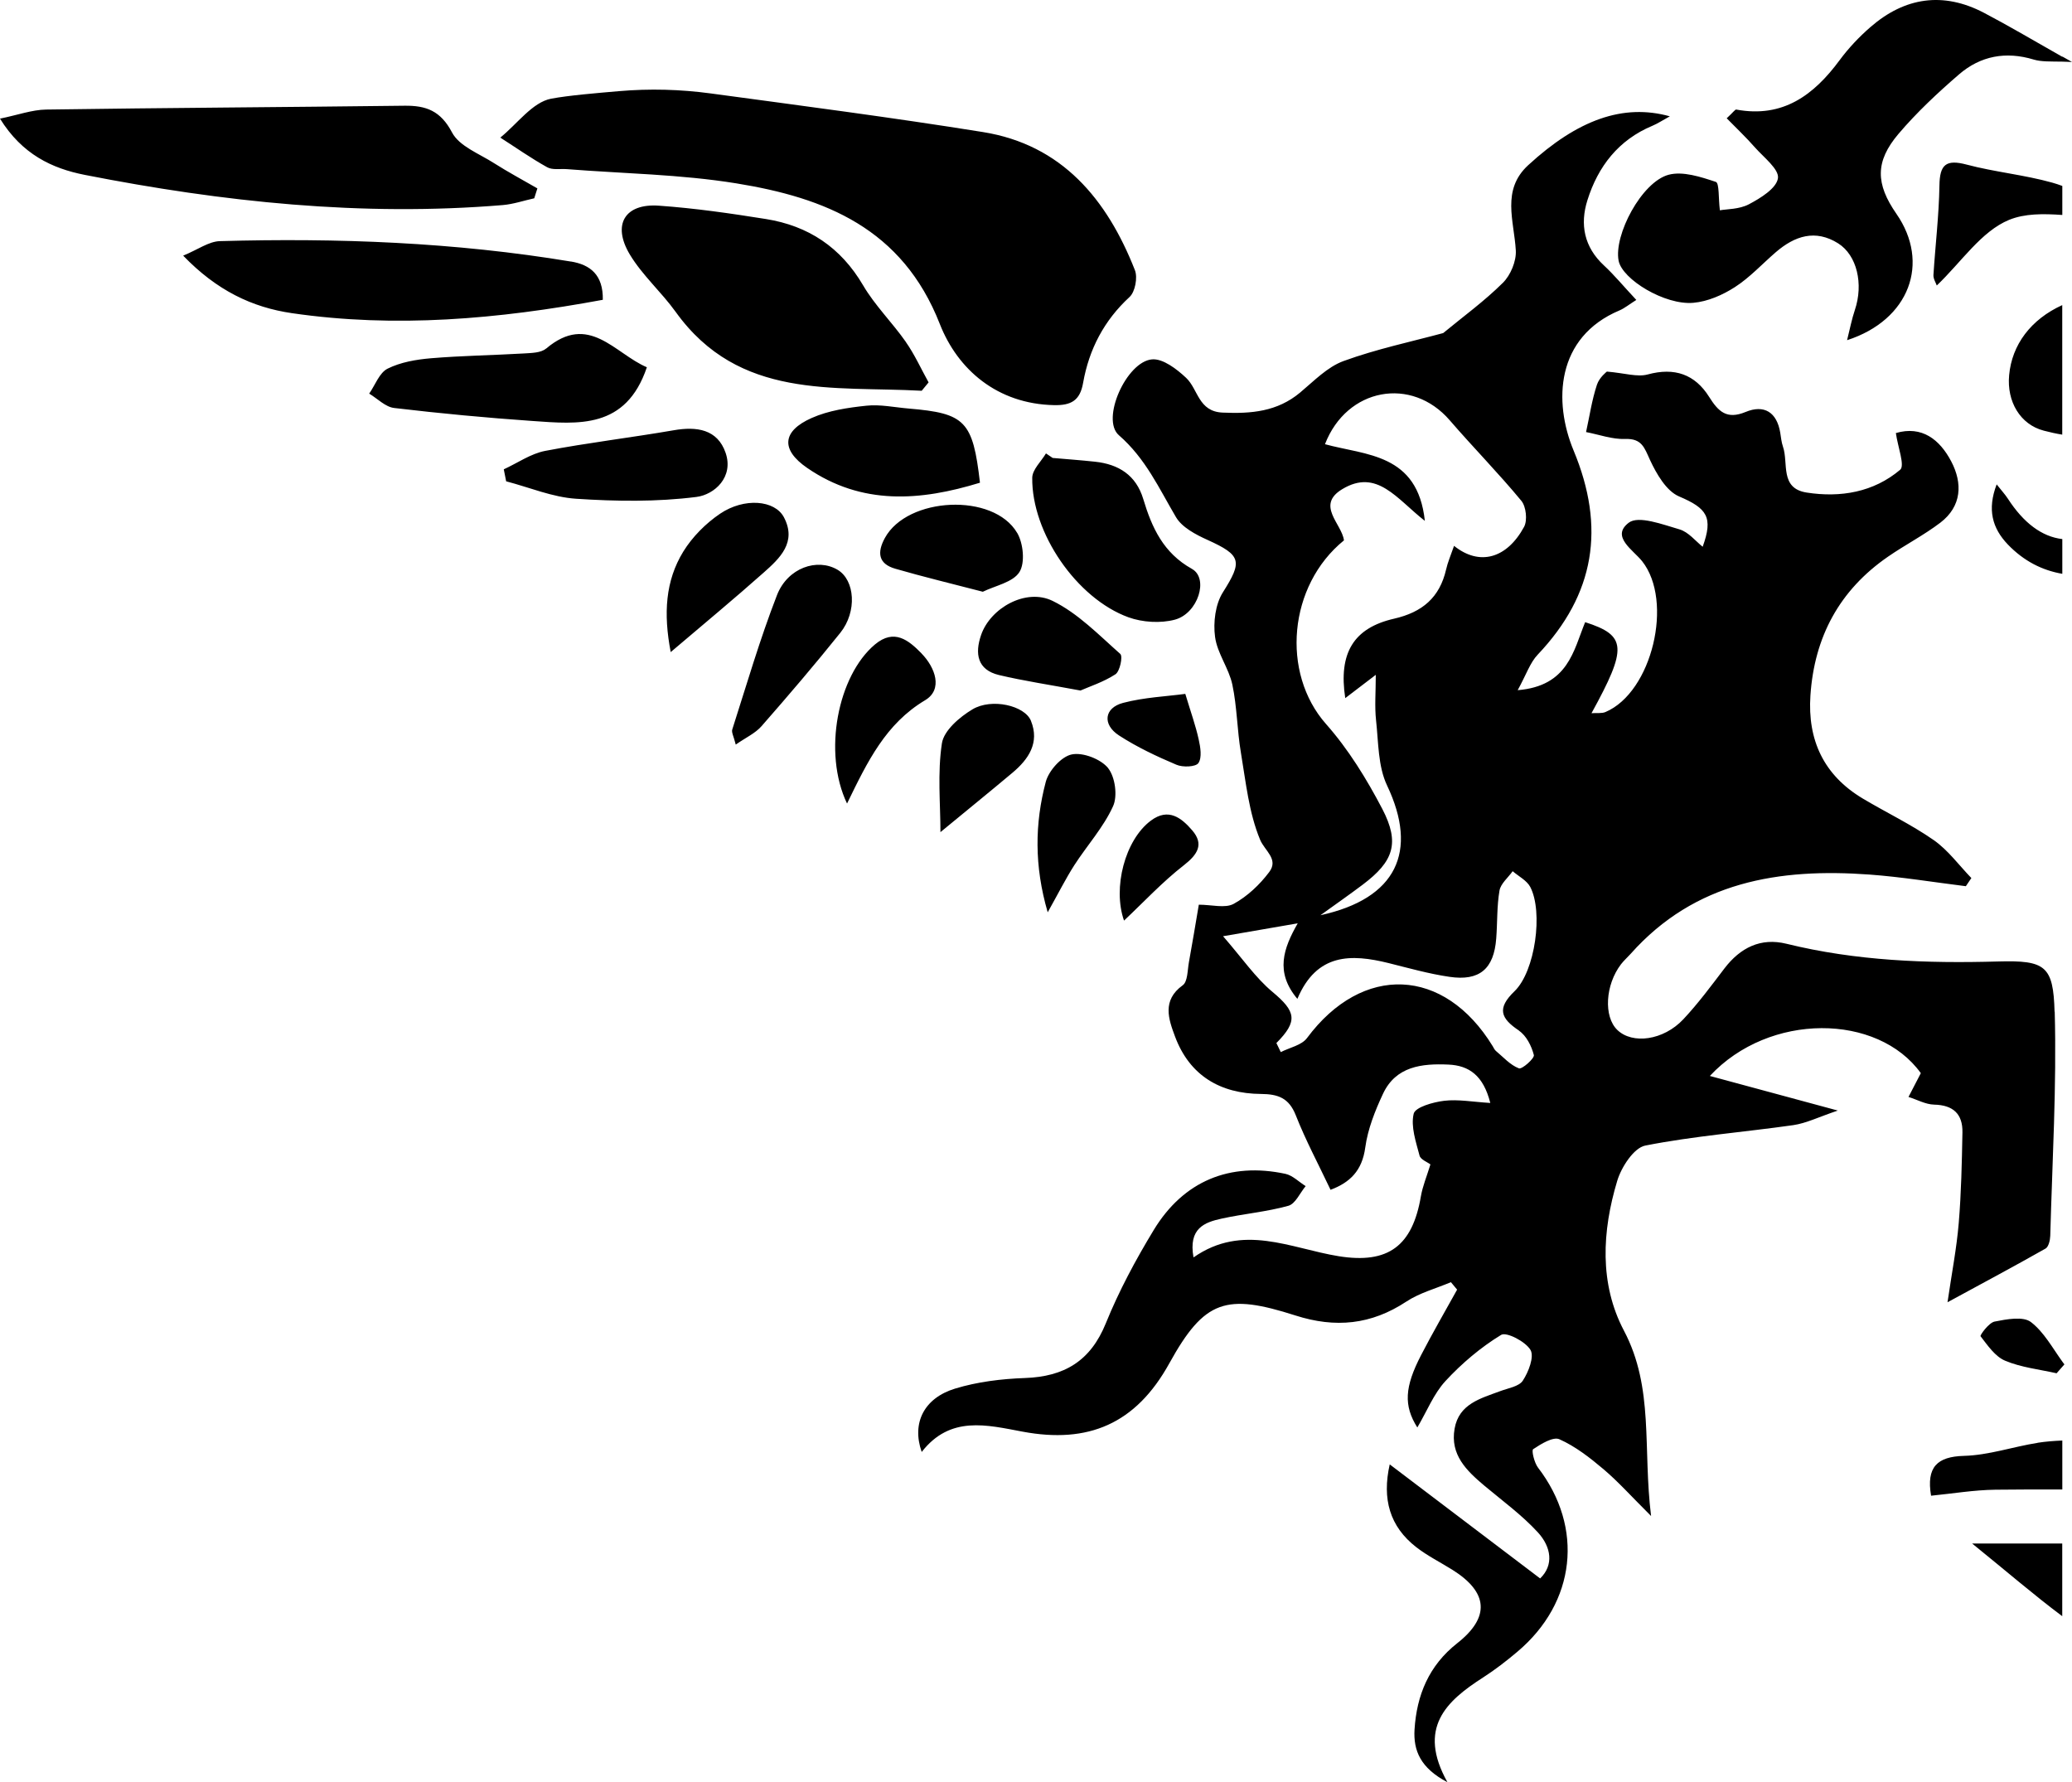 <svg width="386" height="332" viewBox="0 0 386 332" fill="none" xmlns="http://www.w3.org/2000/svg">
<path d="M384.182 253.625C382.338 251.052 380.754 248.128 378.352 246.282C376.898 245.165 373.808 245.75 371.574 246.191C370.51 246.399 368.822 248.738 368.964 248.92C370.289 250.636 371.678 252.702 373.548 253.482C376.547 254.742 379.91 255.093 383.13 255.821C383.481 255.418 383.832 255.028 384.182 254.625C384.312 254.469 384.442 254.326 384.585 254.171C384.442 253.989 384.312 253.807 384.182 253.625ZM222.111 154.691C220.15 152.417 217.709 150.389 214.398 152.871C209.568 156.471 207.257 165.399 209.399 171.494C213.022 168.089 216.528 164.307 220.553 161.175C223.15 159.148 224.305 157.251 222.111 154.691ZM223.306 137.732C222.747 135.185 221.851 132.703 220.813 129.259C217.372 129.727 213.191 129.896 209.23 130.935C205.699 131.858 205.322 134.964 208.464 137.004C211.814 139.174 215.476 140.903 219.164 142.462C220.345 142.969 222.747 142.878 223.254 142.15C223.955 141.124 223.63 139.174 223.306 137.732ZM206.452 143.099C205.088 141.41 201.751 140.11 199.661 140.539C197.726 140.929 195.363 143.58 194.818 145.659C192.779 153.378 192.649 161.253 195.181 169.947C197.194 166.361 198.531 163.684 200.128 161.188C202.505 157.498 205.556 154.145 207.348 150.207C208.231 148.297 207.75 144.749 206.439 143.099M192.065 134.288C190.922 131.429 184.729 130 181.158 132.144C178.769 133.573 175.835 136.081 175.471 138.473C174.627 143.996 175.198 149.74 175.198 155.016C180.132 150.948 184.417 147.478 188.624 143.944C191.624 141.422 193.701 138.356 192.065 134.301M171.667 121.708C169.265 119.265 166.59 117.043 162.993 120.058C156.085 125.854 153.242 140.175 157.799 149.688C161.63 141.799 165.019 134.821 172.342 130.441C175.705 128.44 174.251 124.36 171.654 121.708M382.299 34.016C377.08 32.56 371.613 32.053 366.381 30.663C362.511 29.636 361.356 30.663 361.304 34.574C361.213 40.136 360.538 45.685 360.187 51.234C360.148 51.936 360.641 52.69 360.81 53.184C365.394 48.817 369.094 43.086 374.288 40.955C377.223 39.76 380.663 39.798 384.195 40.045V34.639C383.572 34.405 382.949 34.197 382.299 34.016ZM189.494 99.278C185.08 91.728 169.031 92.547 164.85 100.214C163.357 102.943 163.629 105.035 166.785 105.945C171.991 107.453 177.25 108.713 183.093 110.234C185.43 109.09 188.702 108.479 189.91 106.569C191 104.853 190.637 101.215 189.494 99.265M208.711 121.825C204.699 118.278 200.804 114.236 196.09 111.936C191.117 109.506 184.482 113.274 182.768 118.304C181.587 121.734 182.041 124.775 186.105 125.75C190.715 126.842 195.415 127.543 201.284 128.635C202.92 127.907 205.569 127.063 207.802 125.607C208.633 125.061 209.205 122.267 208.711 121.838M146.035 96.354C144.335 93.145 138.647 92.664 134.155 95.692C131.48 97.498 128.974 100.019 127.286 102.761C123.962 108.193 123.572 114.288 124.949 121.475C131.155 116.198 136.791 111.533 142.244 106.686C145.282 103.996 148.49 101.007 146.035 96.354ZM156.033 106.14C152.255 103.905 146.737 105.763 144.75 110.857C141.569 119.044 139.102 127.517 136.414 135.899C136.245 136.445 136.7 137.199 137.063 138.706C138.946 137.394 140.712 136.601 141.867 135.276C146.866 129.571 151.801 123.801 156.54 117.888C159.708 113.937 159.28 108.063 156.033 106.14ZM135.168 84.334C133.648 79.954 129.779 79.408 125.52 80.149C117.548 81.527 109.497 82.475 101.551 83.996C98.863 84.516 96.409 86.257 93.851 87.427C93.994 88.167 94.15 88.921 94.293 89.662C98.629 90.792 102.927 92.625 107.329 92.911C114.769 93.404 122.365 93.508 129.74 92.573C133.116 92.144 136.739 88.856 135.168 84.334ZM367.393 287.53C373.834 292.741 378.885 297.107 384.182 301.071V287.53H367.393ZM169.303 76.108C166.668 75.887 163.993 75.302 161.409 75.575C157.955 75.939 154.345 76.472 151.216 77.862C145.698 80.305 145.412 83.762 150.372 87.167C160.578 94.184 171.472 93.326 182.561 89.922C181.236 78.421 179.821 76.991 169.303 76.108ZM379.612 268.777C375.002 269.505 370.458 271.091 365.848 271.207C360.888 271.35 358.837 273.287 359.746 278.628C363.745 278.238 367.718 277.562 371.717 277.51C375.872 277.458 380.027 277.458 384.195 277.471V268.349C382.663 268.413 381.131 268.53 379.612 268.764M101.707 64.945C100.772 65.737 99.032 65.75 97.656 65.841C91.865 66.179 86.048 66.257 80.282 66.738C77.53 66.972 74.634 67.466 72.206 68.674C70.674 69.441 69.895 71.728 68.778 73.327C70.336 74.262 71.804 75.822 73.453 76.004C81.996 77.017 90.592 77.823 99.175 78.421C107.731 79.019 116.6 79.98 120.508 68.414C114.509 65.867 109.718 58.174 101.733 64.945M222.046 105.971C216.722 103.008 214.58 98.278 212.983 92.963C211.646 88.518 208.399 86.478 203.998 86.01C201.375 85.724 198.739 85.542 196.103 85.308C195.688 85.022 195.259 84.749 194.857 84.464C193.961 85.971 192.312 87.479 192.299 89.012C192.182 99.226 200.544 111.468 210.217 114.99C212.84 115.939 216.203 116.146 218.878 115.432C223.202 114.262 225.214 107.738 222.059 105.984M106.368 48.726C84.71 45.127 62.883 44.308 40.979 44.919C38.888 44.971 36.837 46.517 34.123 47.622C40.355 54.093 46.952 57.264 54.418 58.343C73.647 61.137 92.709 59.474 112.302 55.848C112.38 51.195 109.965 49.311 106.355 48.713M168.745 63.684C166.226 60.084 162.993 56.913 160.786 53.145C156.631 46.062 150.58 42.06 142.673 40.799C136.076 39.746 129.428 38.785 122.78 38.317C116.418 37.849 113.99 41.826 117.327 47.401C119.651 51.273 123.209 54.392 125.871 58.096C137.699 74.548 155.228 71.884 171.706 72.794C172.134 72.274 172.563 71.754 172.991 71.234C171.589 68.713 170.394 66.049 168.745 63.697M92.007 30.377C89.268 28.622 85.567 27.245 84.217 24.685C82.087 20.63 79.374 19.643 75.348 19.695C53.093 19.968 30.851 20.084 8.596 20.409C5.96 20.448 3.324 21.423 0 22.099C4.129 28.765 9.712 31.378 15.763 32.573C41.485 37.628 67.428 40.383 93.682 38.2C95.656 38.031 97.578 37.368 99.525 36.94C99.72 36.329 99.915 35.705 100.11 35.094C97.409 33.535 94.643 32.053 92.007 30.377ZM374.288 69.909C373.834 74.782 376.34 79.084 380.754 80.227C381.897 80.526 383.052 80.786 384.182 80.968V56.836C378.339 59.499 374.807 64.204 374.288 69.896M384.182 10.572C378.573 7.388 374.132 4.763 369.575 2.372C362.005 -1.579 354.863 -0.526 348.475 5.023C346.359 6.855 344.372 8.96 342.71 11.209C337.893 17.732 332.128 22.021 323.454 20.409C323.246 20.37 322.961 20.838 321.675 22.034C323.454 23.853 325.298 25.595 326.96 27.492C328.596 29.337 331.479 31.546 331.219 33.21C330.933 35.094 327.973 36.913 325.804 38.057C324 39.006 321.662 38.941 320.403 39.175C320.117 36.926 320.312 34.106 319.65 33.886C316.832 32.95 313.495 31.845 310.833 32.56C305.808 33.925 300.615 43.801 301.537 48.57C302.225 52.053 310.158 56.887 315.469 56.407C318.131 56.173 320.896 54.964 323.182 53.496C325.973 51.702 328.284 49.168 330.829 46.972C334.335 43.957 338.178 42.657 342.437 45.334C345.956 47.557 347.177 52.911 345.554 57.732C344.982 59.422 344.645 61.189 344.099 63.372C355.772 59.59 359.603 48.934 353.292 39.837C349.423 34.262 349.28 30.117 353.682 24.932C357.084 20.929 360.979 17.291 364.965 13.847C368.951 10.416 373.665 9.519 378.859 11.092C380.3 11.521 381.897 11.443 384.208 11.482C384.766 11.495 385.364 11.508 386 11.546C385.39 11.196 384.792 10.858 384.208 10.533M211.425 50.325C206.244 37.134 197.83 26.946 183.08 24.594C166.239 21.891 149.32 19.695 132.415 17.407C126.754 16.641 121.028 16.485 115.327 16.979C111.107 17.342 105.953 17.771 102.681 18.382C99.188 19.045 96.344 23.099 93.202 25.634C96.111 27.492 98.928 29.48 101.94 31.157C102.927 31.702 104.356 31.416 105.589 31.507C116.132 32.339 126.78 32.469 137.18 34.158C153.709 36.836 168.096 42.528 175.082 60.357C178.406 68.83 185.768 75.25 196.363 75.471C199.544 75.536 201.206 74.626 201.777 71.312C202.881 65.088 205.66 59.72 210.425 55.328C211.464 54.379 211.97 51.702 211.425 50.325ZM374.054 92.898C373.535 92.105 372.886 91.403 371.964 90.234C370.185 94.899 371.133 98.382 374.041 101.423C377.041 104.542 380.456 106.244 384.195 106.894V100.422C380.378 99.98 376.976 97.407 374.054 92.898ZM382.754 188.492C382.52 179.928 381.053 178.862 372.237 179.109C358.928 179.486 345.787 179.005 332.803 175.808C328.012 174.626 324.207 176.536 321.247 180.409C318.793 183.632 316.365 186.919 313.599 189.869C309.898 193.82 304.107 194.587 301.29 191.858C298.719 189.375 299.044 183.463 301.991 179.616C302.523 178.927 303.199 178.329 303.796 177.667C315.78 164.203 331.453 161.695 348.267 162.917C354.279 163.359 360.239 164.346 366.225 165.087C366.562 164.567 366.9 164.073 367.251 163.567C364.939 161.175 362.914 158.368 360.239 156.497C356.058 153.586 351.397 151.364 346.995 148.739C339.75 144.398 336.711 137.862 337.27 129.558C337.997 118.668 342.671 109.948 351.708 103.71C354.902 101.501 358.395 99.707 361.472 97.368C365.485 94.301 365.64 90.013 363.498 85.945C361.356 81.878 358.045 79.252 353.188 80.669C353.552 83.281 354.902 86.725 353.993 87.505C349.046 91.689 342.892 92.742 336.555 91.754C331.517 90.961 333.218 86.27 332.154 83.203C331.868 82.371 331.79 81.475 331.647 80.604C331.011 76.77 328.635 75.315 325.194 76.744C321.675 78.2 320.117 76.666 318.403 73.937C315.754 69.714 311.95 68.401 306.964 69.753C305.016 70.286 302.718 69.506 299.355 69.22C299.355 69.22 297.953 70.286 297.498 71.676C296.551 74.535 296.122 77.55 295.473 80.487C297.901 80.955 300.355 81.865 302.77 81.774C305.873 81.657 306.341 83.411 307.379 85.672C308.587 88.271 310.418 91.455 312.781 92.469C318.014 94.691 319.195 96.341 317.196 101.852C315.884 100.812 314.56 99.109 312.885 98.616C309.756 97.706 305.25 95.991 303.432 97.368C300.03 99.954 304.25 102.436 305.925 104.555C311.807 111.988 307.782 128.947 299.095 132.638C298.407 132.936 297.511 132.781 296.486 132.859C303.199 120.656 303.043 118.382 295.304 115.9C293.123 121.215 292.149 127.79 282.735 128.57C284.345 125.646 285.033 123.45 286.475 121.942C297.135 110.701 299.121 98.265 293.149 83.918C289.383 74.86 289.825 62.826 301.705 57.823C302.653 57.42 303.484 56.718 304.835 55.874C302.368 53.236 300.706 51.208 298.797 49.441C295.109 46.023 294.304 41.8 295.72 37.316C297.693 31.014 301.511 26.062 307.847 23.424C308.782 23.034 309.652 22.45 311.08 21.67C302.406 19.253 293.915 22.294 284.696 30.767C279.658 35.393 282.073 41.137 282.385 46.66C282.501 48.648 281.411 51.273 279.969 52.69C276.529 56.108 272.555 58.993 268.855 62.047C262.947 63.645 256.455 65.01 250.287 67.258C247.275 68.362 244.769 70.987 242.198 73.132C237.939 76.692 233.07 77.095 227.772 76.861C223.228 76.666 223.228 72.521 220.968 70.39C219.228 68.752 216.645 66.764 214.606 66.946C209.854 67.362 205.037 78.109 208.438 81.072C213.437 85.425 215.904 90.961 219.073 96.329C220.202 98.252 222.773 99.59 224.955 100.578C231.304 103.45 231.473 104.568 227.811 110.35C226.409 112.573 225.993 115.952 226.357 118.642C226.759 121.695 228.928 124.476 229.577 127.53C230.46 131.689 230.46 136.016 231.174 140.227C232.096 145.698 232.654 151.39 234.745 156.419C235.589 158.472 238.264 160.045 236.446 162.449C234.68 164.801 232.369 166.984 229.824 168.375C228.214 169.246 225.747 168.531 223.332 168.531C222.682 172.326 222.124 175.782 221.488 179.239C221.215 180.734 221.267 182.878 220.332 183.541C216.424 186.361 217.709 189.882 218.891 193.066C221.605 200.37 227.344 203.735 234.914 203.787C238.095 203.813 240.12 204.528 241.393 207.751C243.224 212.403 245.6 216.848 247.872 221.643C251.469 220.292 253.754 218.108 254.338 213.768C254.806 210.337 256.156 206.932 257.636 203.774C260.038 198.615 264.908 198.095 269.829 198.316C273.698 198.485 276.347 200.37 277.632 205.464C274.347 205.269 271.633 204.749 269.037 205.061C266.985 205.308 263.661 206.244 263.362 207.465C262.791 209.856 263.778 212.702 264.453 215.275C264.648 216.016 265.92 216.484 266.479 216.913C265.79 219.161 265.024 220.98 264.7 222.865C263.129 232.091 258.636 235.496 249.404 234.015C240.406 232.559 231.538 227.816 222.345 234.236C221.358 228.804 224.409 227.699 227.577 227.01C231.706 226.1 235.965 225.75 240.016 224.619C241.328 224.255 242.172 222.228 243.237 220.954C241.977 220.175 240.822 218.966 239.458 218.667C229.136 216.458 220.501 219.98 214.944 229.115C211.568 234.677 208.451 240.486 206.01 246.503C203.154 253.56 198.259 256.445 190.935 256.705C186.56 256.861 182.08 257.406 177.912 258.68C172.186 260.434 169.797 265.035 171.706 270.48C177.016 263.644 183.846 265.451 190.52 266.698C202.699 268.972 211.581 265.295 217.839 253.963C224.396 242.098 228.434 240.928 241.315 245.048C248.768 247.439 255.442 246.789 261.999 242.462C264.479 240.824 267.517 240.032 270.296 238.849C270.686 239.317 271.062 239.785 271.452 240.239C269.205 244.294 266.868 248.323 264.739 252.442C261.661 258.381 261.467 261.838 264.038 265.918C265.842 262.864 267.089 259.642 269.283 257.263C272.322 253.976 275.853 250.987 279.645 248.673C280.632 248.063 284.202 249.908 285.124 251.48C285.851 252.741 284.761 255.561 283.696 257.185C282.982 258.29 280.956 258.589 279.476 259.148C275.84 260.512 271.802 261.5 270.984 266.126C270.114 271.013 273.218 273.976 276.555 276.783C279.931 279.603 283.54 282.241 286.501 285.463C288.994 288.192 289.5 291.558 286.916 294.04C277.399 286.815 268.271 279.901 258.896 272.793C257.442 279.252 258.896 284.372 263.843 288.219C265.92 289.83 268.322 291.025 270.569 292.429C277.256 296.613 277.632 301.266 271.465 306.113C266.193 310.259 263.921 315.782 263.518 322.188C263.285 326.074 264.596 329.349 269.647 332C263.999 321.89 269.4 316.899 276.321 312.468C278.541 311.038 280.658 309.401 282.67 307.699C293.59 298.511 295.096 284.567 286.527 273.404C285.825 272.494 285.28 270.181 285.618 269.96C287.085 268.985 289.344 267.582 290.513 268.115C293.486 269.44 296.187 271.545 298.706 273.677C301.459 276.003 303.874 278.719 307.587 282.41C306.016 269.804 308.172 258.576 302.536 247.894C297.914 239.122 298.459 229.336 301.277 219.98C302.043 217.42 304.367 213.833 306.497 213.404C315.586 211.611 324.882 210.909 334.075 209.596C336.49 209.245 338.789 208.089 342.372 206.88C333.4 204.45 326.22 202.514 318.533 200.435C329.622 188.531 349.812 188.765 357.837 199.915C357.045 201.448 356.292 202.904 355.539 204.346C357.136 204.84 358.707 205.737 360.317 205.776C363.875 205.854 365.653 207.53 365.589 210.948C365.485 216.575 365.368 222.215 364.9 227.829C364.511 232.52 363.602 237.16 362.81 242.592C369.497 238.953 375.327 235.847 381.079 232.585C381.637 232.26 381.923 231.039 381.949 230.22C382.325 216.289 383.156 202.345 382.78 188.427M250.365 100.63C249.963 97.563 245.106 94.119 250.04 91.13C256.52 87.206 260.207 92.95 265.44 97.03C264.09 84.438 254.455 84.841 246.833 82.748C250.91 72.209 262.986 70.078 270.075 78.291C274.451 83.359 279.164 88.141 283.423 93.3C284.306 94.366 284.579 96.926 283.93 98.135C280.736 104.035 275.633 105.503 270.88 101.683C270.257 103.489 269.699 104.749 269.4 106.088C268.193 111.312 264.985 114.041 259.714 115.25C252.157 116.978 249.326 121.656 250.612 130.052C252.443 128.648 253.936 127.504 256.299 125.711C256.299 128.947 256.065 131.598 256.351 134.184C256.805 138.278 256.701 142.748 258.402 146.322C264.245 158.615 260.194 167.4 245.989 170.493C248.95 168.362 251.469 166.608 253.897 164.775C259.597 160.474 260.83 157.069 257.519 150.701C254.598 145.113 251.196 139.577 247.041 134.886C238.601 125.347 240.003 109.077 250.378 100.656M282.969 192.001C284.345 192.923 285.319 194.86 285.747 196.536C285.903 197.147 283.54 199.239 282.969 199.018C281.346 198.407 280.06 196.926 278.671 195.769C278.411 195.548 278.268 195.197 278.087 194.899C269.037 180.11 253.793 179.512 243.483 193.378C242.484 194.717 240.25 195.145 238.601 195.99C238.329 195.431 238.056 194.873 237.783 194.301C241.847 190.22 241.419 188.414 237.069 184.788C233.888 182.137 231.473 178.563 227.85 174.405C233.563 173.417 237.329 172.767 241.756 172.001C239.108 176.653 237.485 181.071 241.691 186.075C245.301 177.537 251.702 177.68 258.688 179.408C262.441 180.344 266.193 181.409 270.023 181.968C275.633 182.8 278.307 180.487 278.736 174.834C278.97 171.858 278.84 168.83 279.346 165.906C279.567 164.606 280.943 163.502 281.8 162.293C282.917 163.255 284.423 164.008 285.072 165.217C287.513 169.869 286.007 180.928 282.151 184.645C278.827 187.842 279.541 189.7 283.008 192.001" fill="#FF0000" style="fill:#FF0000;fill:color(display-p3 1 0 0);fill-opacity:1;"/>
</svg>
